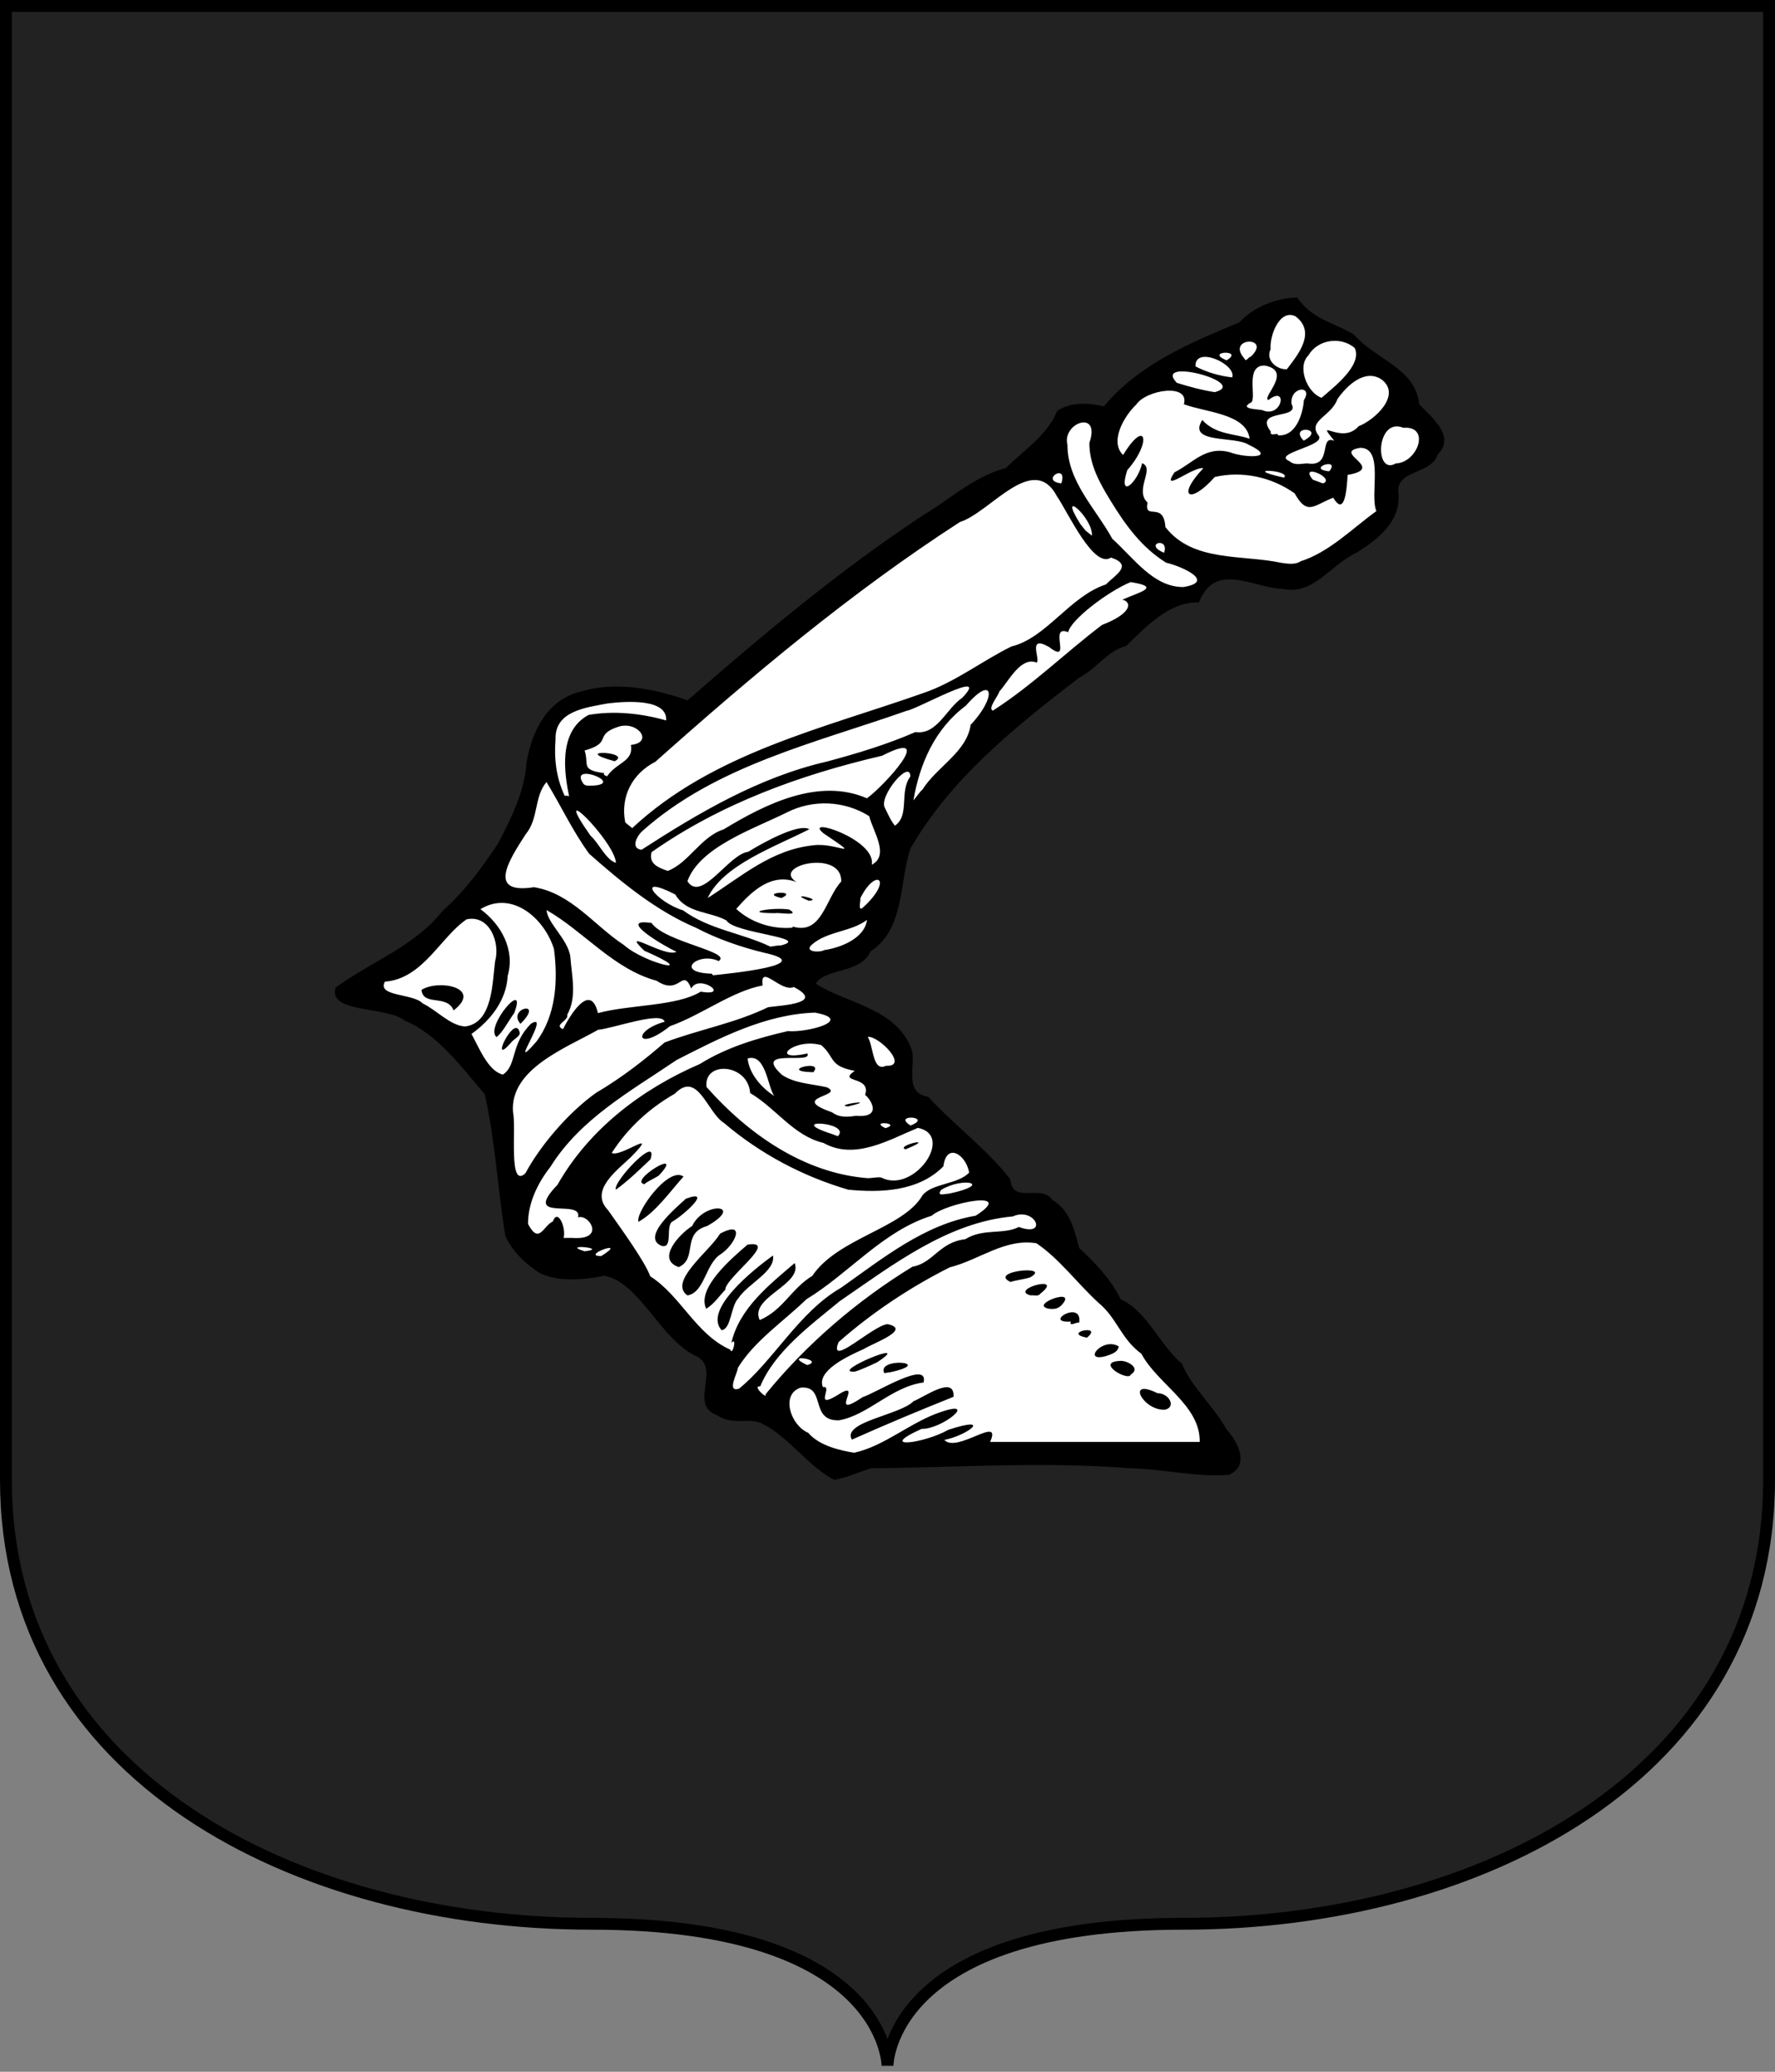 <?xml version="1.0" encoding="utf-8" standalone="no"?>
<!DOCTYPE svg PUBLIC "-//W3C//DTD SVG 1.1//EN" "http://www.w3.org/Graphics/SVG/1.1/DTD/svg11.dtd">
<svg width="120px" height="140px"
     viewBox="0 0 300 350"
     id=""
     xmlns="http://www.w3.org/2000/svg">
    <rect x="0" y="0" width="300" height="350" fill="#808080" stroke="none"/>
    <defs>
        <style type="text/css"><![CDATA[
            .shield {
                fill: #222222;
            }
            .border {
                fill: none;
                stroke: #000000;
                stroke-width: 2;
            }
            #charge_fill {
                fill: #ffffff;
            }
            #charge_outline {
                fill: #000000;
            }
        ]]></style>
        <style type="text/css"><![CDATA[
            .pattern {
                clip-path: url(#boundary);
            }
        ]]></style>
        <clipPath id="boundary">
            <path d="M 1,1 L 1,250 C 1,300 50,325 100,325 C 150,325 150,349 150,349 C 150,349 150,325 200,325 C 250,325 299,300 299,250 L 299,1 L 1,1 z" id="boundary-french" class="boundary" />
        </clipPath>
    </defs>

    <g>
        <path d="M 1,1 L 1,250 C 1,300 50,325 100,325 C 150,325 150,349 150,349 C 150,349 150,325 200,325 C 250,325 299,300 299,250 L 299,1 L 1,1 z" id="french" class="shield" />
        
        <path id="charge_fill" d="m 218.31,50.781 c -3.61,0.113 -6.8,2.076 -9.46,4.319 -8.19,3.427 -16.74,7.057 -22.44,14.119 -3.14,-0.852 -7.72,-1.097 -8.85,2.656 -2.26,2.978 -5.18,5.737 -8.28,7.813 -6.93,2.484 -12.45,7.585 -18.72,11.406 -12.1,8.552 -23.44,17.956 -34.56,27.786 -7.05,-2.42 -16.037,-4.18 -22.344,0.65 -5.482,4.82 -3.797,12.8 -7.178,18.74 -3.653,8.23 -10.033,15.1 -16.79,20.79 -4.053,3.09 -9.046,5.03 -12.907,8.28 0.213,2.66 4.1,2.26 6,2.88 8.526,1.09 14.236,8.21 19.281,14.5 1.985,8.1 1.906,16.64 3.844,24.69 2.337,4.16 6.86,6.99 11.781,6.16 2.583,-0.29 5.393,-1.11 7.503,0.96 4.85,3.71 7.65,10.07 13.25,12.75 2.95,2.37 -1.46,7.78 2.59,9.34 2.89,1.87 6.9,-0.12 9.5,2.54 3.64,2.47 6.33,6.18 10.16,8.31 3.4,-0.79 6.68,-2.63 10.37,-1.99 17.42,-0.54 34.92,-1.03 52.25,1.21 2.13,0.33 5.99,0.32 5.47,-2.78 -1.09,-3.64 -4.06,-6.6 -6.25,-9.72 -2.3,-2.87 -3.77,-6.16 -6.43,-8.68 -2.13,-2.93 -4.31,-6.16 -7.51,-7.82 -1.53,-3.66 -4.96,-6.12 -7.13,-9.2 -0.66,-3.43 -2.53,-7.23 -5.9,-8.4 -2.15,0.11 -5.57,0.25 -5.65,-2.71 -4.13,-5.01 -9.36,-9.25 -13.91,-13.69 -3.66,-0.8 -2.44,-5.33 -2.66,-8.03 -2.47,-7.07 -11.08,-7.6 -16.53,-11.38 2.05,-3.55 7.84,-1.98 9.66,-5.94 5.88,-3.82 4.46,-11.9 6.85,-17.64 7.71,-13.16 20.44,-22.49 32.27,-31.51 2.26,-2.07 5.27,-2.9 7.13,-5.36 2.55,-2.35 5.6,-4.57 9.22,-4.55 1.15,-3.744 5.61,-4.674 9.05,-3.409 4.12,1.217 9.08,2.369 12.39,-1.215 4.03,-3.885 11.55,-5.722 12.15,-12.281 -0.82,-2.849 1.66,-4.862 4.13,-5.5 1.88,-0.799 3.6,-2.861 3.53,-4.937 -0.61,-3.082 -4.54,-4.296 -4.66,-7.563 -2.19,-4.591 -7.58,-6.265 -10.94,-9.781 -3.21,-1.676 -6.91,-2.748 -8.97,-5.844 l -0.31,0.03 z"/><path id="charge_outline" d="m 211.37,60.287 c 3.78,-3.565 -4.3,-3.376 -1.04,0.294 0.23,0.702 0.77,-0.39 1.04,-0.294 z m -4.06,0.578 c 3.13,-1.852 -3.88,-1.549 0,0 z m 10.19,1.509 c 1.83,-2.403 5.02,-6.212 1.48,-8.922 -2.69,-1.35 -4.43,3.254 -4.23,5.545 -0.93,1.941 1.19,3.51 2.75,3.377 z m -9.24,1.384 c 0.76,-2.225 -6.35,-5.446 -6.21,-1.861 1.91,1.004 4.09,1.621 6.21,1.861 z m -2.95,2.49 c 6.07,-1.593 -10.64,-6.024 -6.41,-1.572 2.09,0.654 4.3,1.252 6.41,1.572 z m 18.05,0.955 c 2.04,-1.79 6.94,-5.478 5.61,-8.411 -2.34,-2.006 -6.24,-1.479 -7.83,1.242 -1.97,1.928 -0.21,6.332 2.22,7.169 z m -9.89,2.138 c 3.28,1.281 4.25,-4.378 0.91,-1.76 -1.24,-0.394 4.25,-4.926 -0.64,-5.826 -3.29,-0.04 -1.42,5.09 -2.2,6.178 -2.52,1.31 1.69,1.163 1.93,1.408 z m 2.52,4.201 c 3.33,0.256 4.29,-4.279 4.39,-5.954 1.63,-2.558 -2.38,-2.346 -2.1,0.64 1.54,2.73 -6.47,0.747 -3.51,4.669 -0.19,1.021 1.33,0.03 1.22,0.645 z m 4.35,0.905 c 4,-2.144 -2.68,-2.754 0,0 z m 0.73,3.848 c 4.21,0.638 1.79,-4.929 4.45,-3.823 -3.49,-4.242 1.23,0.848 4.12,-2.473 2.74,-1.062 7.31,-5.306 3.85,-7.904 -2.79,-1.83 -5.81,0.968 -7.45,3.341 -1.03,2.912 -5.08,3.634 -3.21,6.106 1.55,1.782 -8.06,3.037 -4.88,4.376 1.01,0.823 2.06,0.338 3.12,0.377 z m 14.59,0 c 3.88,0.139 6.28,-6.412 1.53,-6.023 -4.62,-1.884 -4.94,8.148 -1.29,6.023 l -0.24,0 z m -10.94,1.258 c 1.82,-2.362 -3.99,-0.426 -0.17,0.07 l 0.17,-0.07 z m -7.73,1.182 c 1.49,-1.364 -7.83,-1.784 0,-0.05 l 0,0.05 z m 6.63,0.93 c 2.22,-0.862 -4.21,-3.611 -1.73,-0.628 l 1.71,0.628 0,0 z m -44.24,0 c 1.18,-3.645 -3.8,-0.45 0,0 z m 5.17,8.828 c 0.23,-2.986 -5.99,-8.379 -1.97,-1.983 l 0.89,1.128 1.08,0.855 z m 12.2,2.893 c 0.95,-2.837 -3.66,-1.501 -0,0 l 0,0 0,0 z m 23.08,1.433 c 4.81,-1.52 8.71,-5.525 12.8,-8.475 -1.19,-2.757 1.38,-10.678 -2.72,-10.69 -4.98,0.782 4.53,3.421 -2.14,4.578 -0.14,2.165 -0.44,7.229 -2.43,3.848 -3.26,1.246 -4.38,3.14 -6.52,-0.729 -3.92,-2.792 -8.93,-3.835 -13.51,-2.768 -4.21,4.755 -6.53,3.349 -1.93,-1.483 -1.8,-0.303 -7.34,4.395 -4.88,0.694 3.21,-1.611 5.26,-4.514 9.39,-3.385 2.54,0.972 8.22,1.113 3.16,-1.27 -2.31,-1.535 -10.44,-0.112 -7.85,-4.188 2.28,2.521 5.46,2.271 8,3.169 -0.53,-4.246 -7.4,-4.442 -11.11,-5.828 1.02,-3.635 -6.42,-2.429 -8.06,0.07 -2.06,1.94 -4.54,6.262 -2.21,8.502 3.87,-6.342 4.9,-2.188 0.71,2.552 -1.63,5.036 1.72,2.245 2.51,-1.169 2.23,0.904 -1.38,4.505 0.91,6.653 -0.63,3.167 2.73,-0.367 3.02,4.148 4.62,5.959 12.98,4.615 19.57,6.032 1.06,0.147 2.36,0.37 3.29,-0.259 z m -19.8,4.352 c 5.52,-0.902 -0.3,-3.499 -2.94,-4.112 -4.12,-2.559 -6.84,-6.313 -9.34,-10.388 -1.86,-3.028 -3.65,-6.179 -3.63,-9.847 1.98,-5.766 -4.66,-3.384 -3.71,0.302 -0,6.243 4.79,10.79 7.59,15.901 3.6,3.222 6.95,8.206 12.03,8.144 z m -32.22,20.879 c 6.58,-4.2 12.22,-9.75 18.44,-14.47 4.96,-1.91 5.17,-3.82 3.46,-4.28 2.87,-1.28 6.71,-2.132 1.38,-2.959 -3.89,1.609 -10.14,6.389 -10.55,8.459 -3.47,-1.41 0.84,5.66 -3.25,2.49 -3.73,-2.1 -1.41,2.04 -2.07,2.65 -2.69,-1.07 -4.68,3.06 -6.32,4.89 -0.24,0.85 -2.02,2.89 -1.09,3.22 z m -63.93,8.55 c -7.79,-2.12 3.2,-1.61 0,0 z m -1.41,2.76 c 1.56,-2.58 4.69,-2.61 4.15,-5.51 3.89,-0.4 1.24,-4.02 -1.97,-3.12 -4.5,1.43 -0.93,2.68 -5.845,4.06 0.806,2.37 -0.766,3.28 3.315,3.82 -0.34,0.59 1.16,0.43 0.35,0.75 z m -2.26,1.36 c 5.43,-0.31 -3.824,-3.95 -1.755,-0.55 0.373,0.77 1.116,0.52 1.755,0.55 z m -4.025,1.81 c -0.759,-3.7 -1.953,-10.94 3.289,-13.75 4.256,-0.75 8.916,-0.27 13.116,0.93 0.24,-3.72 -6.73,-3.26 -9.9,-2.87 -3.701,0.7 -8.944,1.28 -8.795,6.05 -0.264,3.32 0.113,6.51 1.54,9.54 l 0.45,0 0.3,0.1 z M 155.9,133.4 c 2.46,-3.9 7.51,-6.35 8.15,-10.95 4.44,-4.66 3.95,-8.72 -0.8,-3.24 -5.21,3.87 -7.8,9.76 -8.87,16 0.52,-0.56 0.96,-1.33 1.52,-1.81 z m -4.65,6.09 c 2.56,-1.74 0.7,-5.76 2.61,-8.31 -0,-3 -5.28,3.19 -4.34,5.22 0.53,1.06 0.98,2.16 1.73,3.09 z m -44.44,0.45 c 13.62,-12.74 32.28,-16.86 49.31,-22.88 5.34,-1.83 9.94,-5.46 14.84,-7.85 5.93,-1.45 9.82,-8.46 15.97,-10.481 1.47,-1.55 4.71,-3.24 0.85,-4.537 -2.93,1.963 -7.23,-7.555 -9.15,-10.367 -4.01,-7.555 -11.3,2.786 -16.39,4.365 -18.37,11.87 -35.16,25.97 -51.47,40.5 -3.94,2.01 -5.92,5.91 -5.11,10.17 -0,0.2 1.44,1.11 1.15,1.08 z m 1.62,3.62 c 9.76,-6.31 19.92,-12.29 31.39,-14.92 5.07,-1.36 10.17,-2.9 14.9,-4.97 3.67,0.54 5.21,-3.97 7.91,-5.78 5.01,-5.24 -7.65,1.95 -9.37,2.18 -15.38,5.44 -32.27,9.22 -44.72,20.35 -0.8,0.69 -2.08,2.89 -0.11,3.14 z m -4.33,2.21 c -0.14,-3.6 -11.563,-14.92 -4.294,-4.59 1.414,1.25 2.574,4.05 4.294,4.59 z m 8.76,1.36 c 3.53,-1.33 5.58,-5.78 9.45,-7.02 7.01,-4.25 16.04,-8.79 24.21,-5.25 2.67,-1.85 12.12,-12.08 2.57,-7.19 -13.79,3.21 -27.3,8.09 -38.96,16.29 -0.55,1.99 1.16,2.63 2.73,3.17 z m 6.74,4.58 c 5.76,-3.66 10.76,-8.17 17.89,-8.91 3.86,-0.51 8.63,2.67 1.7,-2.02 -3.65,-2.99 8.96,0.99 8.15,5.31 3.05,-1.61 0.23,-5.55 -0.43,-8.21 -4.19,-2.64 -9.55,-2.87 -13.96,-0.61 -5.56,2.77 -14.67,5.79 -16.77,11.6 2.38,3.7 6.96,-4.57 10.28,-4.97 2.65,-1.64 8.55,-4.86 10.33,-3.81 -5.88,3 -14.59,6.04 -17.19,11.62 z m 26.33,1.53 c 5.14,-4.72 2.09,-6.76 -0.52,-1.5 0.1,0.38 -0.51,2.49 0.52,1.5 z m -13.86,-1.53 c -4.05,-0.93 3.12,-1.42 0,0 z m 4.61,0.45 c -3.94,-1.59 2.72,-0.11 0,0 z m -5.61,2.11 c -5.97,0 -0.74,-1.05 2.29,-0.62 2.09,1.2 -1.76,0.47 -2.29,0.62 z m 2.94,2.27 c 4.93,1.46 5.53,-4.8 8.17,-7.62 0.15,-5.56 -12.03,-2.66 -7.54,0.1 -4.23,-1.62 -7.54,1.48 -10.21,4.53 2.35,2.18 5.93,3.5 9.53,3.17 l 0,0 0,-0.17 z m -1.99,3.17 c 5.19,-1.32 -8.02,-2.03 -9.24,-4.21 -2.87,-1.58 -6.75,-1.16 -8.65,-4.39 -7.05,-3.6 -3.22,1.29 1.33,2.69 4.41,3.24 9.89,3.8 14.76,6.13 0.56,-0.1 1.31,-0.23 1.8,-0.22 z m 7.27,0.8 c 2.86,-0.41 6.87,-2.03 7.24,-5.1 -2.69,2.03 -6.7,1.89 -9.3,4.16 -1.44,1.26 1.32,1.39 2.06,0.94 z m -18.79,4.25 c 3.14,-0.33 17.84,-1.8 8.68,-3.8 -3.9,-0.93 -8.03,-2.37 -11.52,-4.21 -6.74,-2.86 -12.58,-7.66 -18.075,-12.51 -2.789,-3.81 -4.762,-8.1 -7.22,-12.12 -2.121,2.47 -1.316,6.18 -3.492,8.78 -2.937,4.52 -6.569,10.23 1.379,8.98 6.268,1.01 10.148,6.45 15.168,9.75 3.73,3.29 13.32,5.28 3.47,0.98 -4.33,-4.18 3.55,1.27 5.44,0.18 -1.79,-0.8 -10.43,-5.8 -4.2,-4.86 2.17,3.2 13.73,4.88 11.33,6.43 -3.43,-1.63 -7.68,1.96 -1.18,2.13 l 0.22,0.27 z m -43.835,5.94 c -1.097,-2.79 -5.143,-0.64 -5.43,-3.47 2.883,-1.82 10.416,-0.41 5.43,3.47 z m 1.94,2.71 c 4.669,-0.57 4.595,-7.38 5.073,-11.01 0.885,-3.16 -0.927,-7.91 -4.812,-7.09 -4.437,2.99 -7.352,10.03 -13.81,10.53 -1.408,2.55 4.803,1.97 6.358,3.66 2.392,1.14 4.664,3.77 7.191,3.91 z m 16.55,0.46 c 1.004,-2.01 4.594,-8.21 5.905,-2.72 5.42,-1.46 13.3,-1.12 17.37,-3.62 5.21,0.89 -0.3,-3.11 -1.6,-0.53 -1.53,-3.7 -1.86,1.35 -5.85,-1.31 -7.28,-1.97 -12.21,-8.26 -18.595,-11.94 0.08,2.13 3.491,4.82 3.994,7.75 0.245,3.4 1.179,6.93 -0.52,9.94 0.327,1 -2.389,1.7 -0.704,2.43 z m 54.585,6.18 c 3.99,0.21 -1.24,-5.12 -3.09,-4.88 0.99,1.43 0.77,6.02 3.09,4.88 z m -61.775,-7.09 c -2.348,-2.63 4.201,-4.16 0,0 l 0,0 z m -4.05,2.24 c -2.059,-1.69 5.317,-10.22 2.992,-4.05 -0.947,1.26 -1.961,3.32 -2.992,4.05 z m 2.44,0.96 c -3.872,4.43 0.739,-5.22 1.477,-1.71 0.157,0.59 -1.169,1.21 -1.477,1.71 z m -1.36,5.38 c 2.412,-1.58 1.242,-5.13 4.756,-8.6 3.584,-2.24 -4.382,9.04 0.895,3.04 3.347,-4.47 3.675,-10.31 2.983,-15.65 -1.573,-5.11 -7.039,-10 -12.434,-6.74 3.524,2.59 5.884,6.88 4.61,11.28 -0.21,4.1 -2.878,7.49 -6.12,9.8 1.267,2.3 2.821,6.29 5.31,6.87 z m 45.895,3.62 c -1.13,-1.28 -1.39,-7.29 -4.53,-6.34 0.25,2.58 2.39,5.02 4.53,6.34 z m 6.57,-4.02 c -6.32,-0.16 1.99,-2.33 0,0 z m 5.86,5.78 c -2.72,-0.24 5.74,-1.38 0,0 z m 1.35,1.58 c 4.71,0.4 2.32,-3.02 1.54,-3.52 1.15,-3.3 -4.82,-1.96 -1.75,-4.07 -4.46,-0.84 -3.26,-2.29 -5.66,-4.35 -4.66,-1.31 -9.04,2.91 -2.35,1.41 1.02,1.94 -9.45,-1.08 -4.28,3.62 2.19,1.45 4.84,1.48 7.57,2.09 3.25,1.52 -6.67,1.61 0.87,4.22 1.31,0.96 2.67,0.8 4.06,0.6 z m 9.23,1.64 c 3.93,-1.54 -3.26,-2 0,0 z m -4.25,0.45 c 2.88,-0.86 -2.88,-1.36 0,0 z m -8.04,1.36 c 2.43,-2.45 -9.35,-3.06 -0.99,-0.37 l 0.99,0.37 z m 11.44,2.21 c -1.88,-0.6 5.75,-2.33 0,0 z m -4.08,4.78 c 5.47,2.8 12.47,-7.13 6.17,-8.4 -4.95,2.03 -10.65,5.52 -15.97,2.54 -5.05,-1.19 -8.03,-5.87 -12.38,-8.42 -0.37,-5.02 -7.9,-5.5 -7.38,-1.03 7.01,7.94 16.5,14.59 27.28,15.41 0.69,0 1.72,-0.25 2.28,-0.1 z m -60.155,-0.75 c 2.315,-4.35 7,-10.06 11.925,-13.57 4.52,-2.65 8.57,-5.88 11.57,-8.5 5.84,-2.2 11.94,-3.26 17.52,-5.97 2.68,-0.34 9.56,-0.69 4.33,-3.41 -2.11,1.01 -5.78,-4.09 -5.26,-0.26 -5.18,0.96 -10.4,5.04 -15.67,6.88 -5.59,4.46 -6.54,0.84 -0.9,-0.75 -0.48,-1.87 -8.72,1.14 -11.24,1.36 -5.294,3.01 -14.948,6.59 -14.386,13.88 0.589,2.58 -0.837,13.17 2.111,10.34 z m 71.555,3.47 c 7.61,-1.61 2.55,-2.93 -1.27,-0.67 -0.96,1.24 0.72,0.64 1.27,0.67 z m -63.625,7.47 c 5.695,0.42 2.823,-4.1 0.95,-3.47 0.852,-3.27 -9.698,0.99 -3.47,-5.51 5.349,-9.42 14.265,-16.18 24.065,-20.4 4.47,-2.81 9.75,-4.38 14.87,-5.56 3.32,0.3 11.3,-1.89 4.58,-3.12 -8.38,0.27 -16.1,4.28 -23.38,8 -7.73,5.25 -16.237,9.88 -21.345,18.07 -2.186,2.77 -3.793,6.19 -3.77,9.63 1.885,3.6 2.59,0.26 4.191,-0.42 0.848,-2.32 2.285,1.13 1.819,2.78 0.497,0 0.993,0 1.49,0 z m 2.06,2.26 c 4.365,-0.5 -4.31,-1.33 0,0 z m 2.805,0.81 c 4.95,-3.09 -3.712,0 0,0 z m 7.45,-12.13 c -3.29,-0.33 6.97,-6.55 2.35,-1.54 -0.29,0.33 -2.91,1.48 -2.35,1.54 z m -4.96,0.91 c -0.69,-1.16 7.28,-9.6 5.84,-5.13 -1.88,1.78 -3.74,3.6 -5.84,5.13 z m 3.8,5.43 c -0.52,-1.62 5.13,-9.47 7.62,-7.64 -2.27,2.52 -4.71,6.04 -7.62,7.64 z m 3.98,4.08 c -3.64,-1.37 2.21,-6.3 4.04,-7.98 4.71,-1.76 -0.48,2.87 -2.27,3.85 -1.22,0.72 0.16,4.56 -1.77,4.13 z m 2.84,3.57 c -3.87,-1.31 0.11,-5.59 2.26,-6.94 2.04,-4.26 9.02,-3.65 2.54,0 -4.4,1.22 -1.54,5.47 -4.8,6.94 z m 1.46,4.78 c -3.29,-2.32 3.74,-7.44 5.53,-10.44 4.43,-2.35 2.59,1.84 0.1,3.48 -2.57,1.59 -2.71,6.46 -5.6,6.96 z m 3.17,2.26 c -1.62,-3.44 4.15,-8.4 6.99,-10.83 5.5,-0.88 -3.79,5.6 -3.76,7.62 -1.04,1.09 -1.91,2.42 -3.23,3.21 z m 2.61,3.62 c -3.14,-3.46 5.42,-10.26 8.68,-12.62 0.48,2.68 -4.26,4.76 -5.85,7.23 -1.3,1.32 -1.19,5.19 -2.83,5.39 z m 1.64,2.17 c 1.36,-5.88 6.4,-9.82 10.71,-13.51 1.4,3.68 -7.71,5.76 -5.91,9.63 3.97,-1.69 5.29,-5.28 8.89,-7.47 4.29,-6.4 15.36,-8.01 18.61,-13.58 1.56,-2.07 5.99,-1.83 7.9,-3.87 -0.55,-3.1 -3.85,-5.13 -4.35,-1.06 -4.16,4.24 -10.55,4.5 -16.09,3.95 -7.69,-2.25 -14.87,-6.06 -20.97,-11.25 -2.9,-1.78 -4.42,-8.96 -8.35,-4.96 -4.34,2.49 -7.93,5.79 -10.65,10 1.49,0.85 8.34,-4.5 3.24,0.71 -2.31,2.22 -7.084,5.64 -3.86,8.96 2.62,3.7 6.29,8.82 7.13,11.18 5.13,3.24 7.71,9.81 13.53,12.39 0.36,1.21 1.21,-2.4 0.17,-1.12 z m 12.82,3.72 c 3.18,-0.9 -4.39,-2.06 0,0 z m -11.59,4.05 c 5.85,-4.69 10.18,-13.01 17.3,-17.1 7.01,-4.93 14.09,-10.73 22.77,-12.18 7.06,-4.53 -5,-2.17 -7.43,0 -8.24,2.57 -13.9,9.68 -21.18,14.12 -3.85,3.73 -8.77,7.01 -11.57,11.56 -0.1,0.98 -1.93,4.13 0.11,3.56 z m 4.55,0.9 c 6.94,-8.52 15.47,-15.83 24.83,-21.56 3.56,-0.63 4.53,-4.15 8.93,-4.65 3.05,-1.9 6.44,-0.72 9.06,-2.07 5.04,1.85 2.78,-3.47 -1.03,-1.78 -11.01,0.99 -20.34,8.22 -29.21,14.29 -4.92,4.05 -11.05,8.54 -13.47,14.42 -1.5,-0.16 1.35,2.33 0.89,1.35 z m 41.4,-18.99 c -3.88,-1.83 7.21,-2.93 3.32,-0.77 -1.08,0.34 -2.29,0.45 -3.32,0.77 z m 3.4,2.27 c -3.73,-0.99 5.88,-3.62 1.68,-0.32 -0.41,0.59 -1.12,0.22 -1.68,0.32 z m 3.14,2.26 c -3.64,-0.64 5.02,-3.8 2.11,-0.63 -0.63,0.66 -1.25,0.71 -2.11,0.63 z m 3.67,2.16 c -4.87,0.33 1.98,-3.82 1.41,0.18 -0.34,-0.17 -1.8,0.79 -1.41,-0.18 z m 2.72,2.72 c -4.38,-0.82 2.92,-2.39 0,0 z m 3.29,3.09 c -4.24,1.22 -0.76,-3.26 2.07,-1.63 -0.1,1.17 -1.69,1.44 -2.07,1.63 z m -37.55,2.9 c -1.34,-2.75 8.74,-1.85 1.08,-0.16 l -1.08,0.16 0,0 z m -4.98,-0.25 c -4.56,0.29 10.47,-5.96 3.76,-1.57 -1.22,0.57 -2.9,1.34 -3.76,1.57 z m 46.64,0.5 c -0.33,1.24 -6.28,-2.17 -1.67,-2.32 1.23,-0 3.4,1.27 1.67,2.32 z m 5.79,5.93 c -3.68,0.23 -6.72,-5.48 -1.28,-2.79 1.98,-0 3.23,2.35 1.28,2.79 z m -52.92,5.06 c -1.75,-3 8.16,-4.16 10.4,-6.48 2.07,-0.87 6.98,-4.41 6.78,-0.76 -5.77,2.31 -11.5,4.7 -17.18,7.24 z m 0.38,2.21 c 5.21,-1.13 9.61,-5.25 14.8,-6.93 6.23,-2.08 -0,3 -3.4,2.9 -7.77,3.51 0.39,2.5 4.53,0.15 7.52,-2.45 3.39,0.88 -0.68,1.72 2.13,2.32 9.84,-4.38 7.73,0.33 11.81,0 23.62,0 35.43,0 0.1,-6.23 -7.13,-9.75 -9.86,-14.89 -3.49,-2.56 -4.09,-6.01 -7.28,-8.64 -3.53,-3.23 -6.65,-7.48 -10.47,-10.03 -5.33,-0.86 -9.64,2.82 -14.64,4.07 -6.69,3.36 -13.2,7.69 -18.79,12.63 -1.83,4.56 5.91,-2.91 8.28,-3.03 4.17,0.88 -2.51,3.24 -4,4.19 -2.83,1.25 -8.03,3.71 -6.94,6.44 1.95,-0.36 -2.03,4.27 3.09,0.98 3.57,-2.01 -2.31,4.72 3.65,0.71 2.23,-0.69 11.2,-6.38 10.29,-2.47 -5.4,0.69 -9.33,5.51 -14.29,6.39 -5.09,0.17 -2.07,-5.96 -6.52,-5.51 -3.41,1.16 -1.65,6.37 1.3,7.62 1.93,2.25 5.53,3 7.77,3.37 z m -3.35,4.58 c -4.1,-2.01 -7.89,-7.35 -11.91,-9.34 -2.31,-1.43 -5.07,0.36 -7.97,-1.61 -4.87,-1.76 1.01,-8.16 -3.75,-10.08 -5.9,-3.01 -9.31,-12.3 -15.21,-13.46 -3.598,0.77 -9.151,1.19 -11.815,-1.05 -1.683,-1.12 -3.977,-3.33 -4.96,-5.72 -1.284,-7.91 -1.727,-16.23 -3.475,-23.92 -3.991,-4.6 -7.901,-10.06 -13.547,-12.42 -2.956,-2.44 -13.031,-1.16 -11.647,-5.57 6.008,-4.38 13.371,-6.96 18.113,-12.99 3.735,-3.29 6.608,-7.28 9.325,-11.32 2.243,-4.35 4.467,-8.66 4.812,-13.64 0.915,-5.39 3.532,-10.69 9.144,-12.04 5.89,-1.8 12.38,-0.52 18.09,1.47 12.64,-11.03 25.63,-21.918 39.62,-31.149 4.71,-2.785 8.75,-6.673 14.16,-8.086 3.14,-3.09 6.98,-5.521 8.67,-9.633 2.44,-1.712 5.73,-1.314 7.91,-0.788 5.92,-7.14 14.6,-10.744 22.9,-14.201 2.49,-2.681 6.32,-4.127 9.77,-4.197 2.59,3.762 6.16,4.175 9.61,6.274 3.52,4.153 10.38,5.63 11.01,11.733 1.89,2.115 6.33,5.378 3.1,8.548 -1.1,3.497 -7.32,2.442 -6.58,6.741 0.25,4.693 -3.53,7.565 -7.11,9.821 -4.44,2.045 -7.23,7.207 -12.45,6.125 -5.32,-0.262 -11.44,-4.682 -14.19,2.282 -4.88,-0.23 -8.91,4.05 -12.27,7.32 -3.44,0.99 -4.85,3.77 -7.97,5.39 -10.7,8.2 -21.73,17.03 -28.53,28.89 -1.92,5.87 -0.94,13.55 -6.74,17.36 -1.74,3.82 -7.6,2.76 -9.25,5.43 5.15,3.39 13.9,4.11 16.31,11.42 0.47,2.87 -1.33,7.04 2.7,7.7 4.42,4.81 9.92,8.83 13.87,13.92 0.37,4.34 5.26,0.74 7.08,3.47 3,1.8 3.74,5 4.57,8.16 2.72,2.56 5.35,5.22 6.99,8.63 4.61,2.16 6.52,7.65 10.37,10.9 1.6,3.93 5.29,7.08 7.54,11.09 1.93,2.15 4,6.11 0.4,7.69 -5.26,0.46 -11.24,-1 -16.78,-1.11 -14.54,-1.17 -29.16,-0.12 -43.73,0 -2.05,0.66 -4.08,1.58 -6.18,1.96 z"/>
        <path d="M 1,1 L 1,250 C 1,300 50,325 100,325 C 150,325 150,349 150,349 C 150,349 150,325 200,325 C 250,325 299,300 299,250 L 299,1 L 1,1 z" id="border-french" class="border" />

    </g>
</svg>
